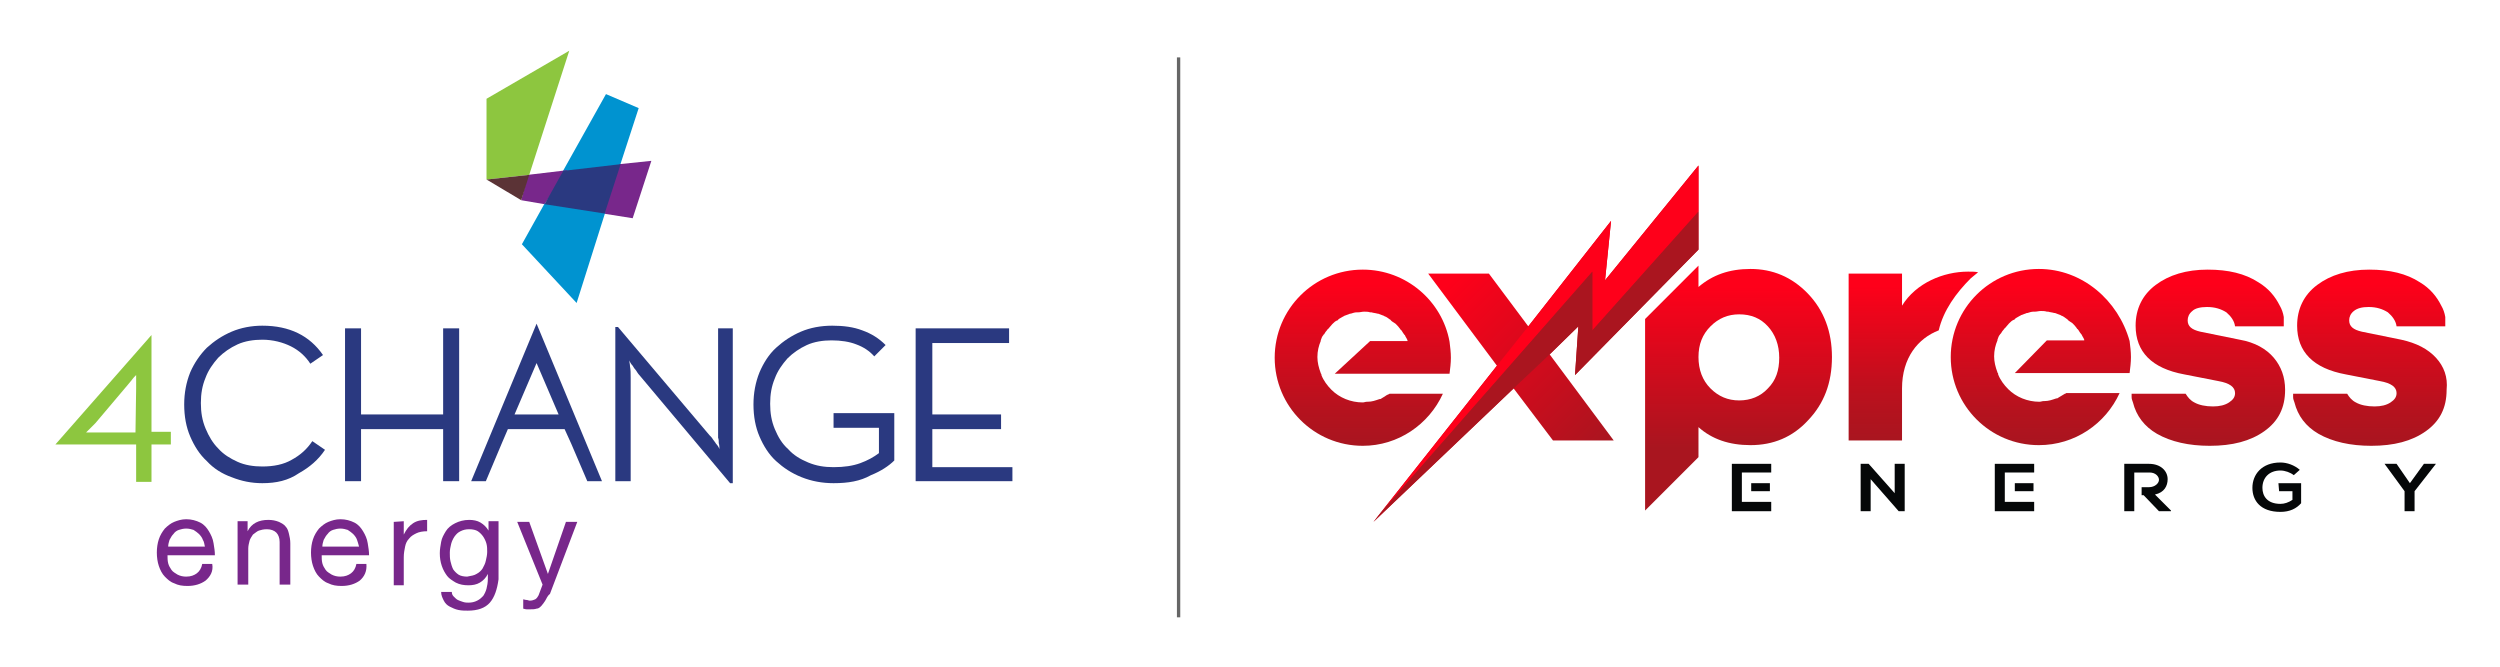 <?xml version="1.0" encoding="utf-8"?>
<!-- Generator: Adobe Illustrator 26.0.1, SVG Export Plug-In . SVG Version: 6.00 Build 0)  -->
<svg version="1.1" id="_x32__copy" xmlns="http://www.w3.org/2000/svg" xmlns:xlink="http://www.w3.org/1999/xlink" x="0px" y="0px"
	 width="374.6px" height="100px" viewBox="0 0 374.6 100" style="enable-background:new 0 0 374.6 100;" xml:space="preserve">
<style type="text/css">
	.st0{fill:#0093D0;}
	.st1{fill:#78278B;}
	.st2{fill:#2A3980;}
	.st3{fill:#8DC63F;}
	.st4{fill:#5B3336;}
	.st5{fill:#050708;}
	.st6{fill:url(#SVGID_1_);}
	.st7{fill:url(#SVGID_00000027562602828436443580000011929586931660453522_);}
	.st8{fill:url(#SVGID_00000125579086437247463480000001844181174115433620_);}
	.st9{fill:url(#SVGID_00000070808883167527286670000004469857069308375183_);}
	.st10{fill:url(#SVGID_00000045615305242796395840000001626061342180016789_);}
	.st11{fill:url(#SVGID_00000062186814865415418530000001300118047126502301_);}
	.st12{fill:url(#SVGID_00000101085019742968904490000000526221893587077273_);}
	.st13{fill:#FE001A;}
	.st14{fill:#AA151F;}
	.st15{fill:none;stroke:#666666;stroke-width:0.5;stroke-miterlimit:10;}
</style>
<g>
	<g>
		<polygon class="st0" points="95.7,16.2 90.8,14.1 84.2,25.9 92.9,24.8 		"/>
	</g>
</g>
<g>
	<g>
		<polygon class="st1" points="79.1,26.2 78.1,30 81.6,30.6 85,25.5 		"/>
	</g>
</g>
<g>
	<g>
		<polygon class="st1" points="97.6,24.1 92.8,24.6 90.4,32 94.8,32.7 		"/>
	</g>
</g>
<g>
	<g>
		<g>
			<path class="st2" d="M39.3,72.4c-1.6,0-3.1-0.3-4.6-0.9C33.3,71,32,70.2,31,69.1c-1.1-1-1.9-2.3-2.5-3.7c-0.6-1.4-0.9-3-0.9-4.8
				c0-1.7,0.3-3.3,0.9-4.8c0.6-1.4,1.5-2.7,2.5-3.7c1.1-1,2.3-1.8,3.7-2.4c1.4-0.6,3-0.9,4.6-0.9c4.1,0,7.1,1.5,9.1,4.4l-1.9,1.3
				c-0.7-1.1-1.7-2-2.9-2.6s-2.7-1-4.3-1c-1.3,0-2.6,0.2-3.7,0.7c-1.1,0.5-2.1,1.2-2.9,2c-0.8,0.9-1.5,1.9-1.9,3
				c-0.5,1.2-0.7,2.4-0.7,3.8c0,1.4,0.2,2.6,0.7,3.8c0.5,1.2,1.1,2.2,1.9,3c0.8,0.9,1.8,1.5,2.9,2c1.1,0.5,2.4,0.7,3.7,0.7
				c1.7,0,3.2-0.3,4.4-1c1.3-0.7,2.3-1.6,3.1-2.8l1.9,1.3c-1,1.5-2.3,2.6-3.9,3.5C43.2,72,41.4,72.4,39.3,72.4"/>
			<polygon class="st2" points="51.7,49.2 54.1,49.2 54.1,62.1 66.4,62.1 66.4,49.2 68.8,49.2 68.8,72.1 66.4,72.1 66.4,64.3 
				54.1,64.3 54.1,72.1 51.7,72.1 			"/>
			<path class="st2" d="M95.8,56.2c-0.2-0.2-0.3-0.4-0.5-0.7c-0.2-0.2-0.4-0.5-0.5-0.7c-0.2-0.2-0.4-0.5-0.5-0.8
				c0,0.3,0.1,0.6,0.1,0.9c0.1,0.5,0.1,1.1,0.1,1.7v15.5h-2.3V49h0.4l13.7,16.2c0.2,0.2,0.4,0.4,0.5,0.6c0.2,0.3,0.4,0.5,0.5,0.7
				c0.2,0.2,0.4,0.5,0.5,0.8c0-0.3,0-0.6-0.1-0.9c0-0.3,0-0.6-0.1-0.8c0-0.3,0-0.6,0-0.8V49.2h2.2v23.2h-0.4L95.8,56.2z"/>
			<path class="st2" d="M124.9,72.4c-1.7,0-3.3-0.3-4.8-0.9s-2.7-1.4-3.8-2.4c-1.1-1-1.9-2.3-2.5-3.7c-0.6-1.4-0.9-3-0.9-4.8
				c0-1.7,0.3-3.3,0.9-4.8c0.6-1.4,1.4-2.7,2.5-3.7s2.3-1.8,3.7-2.4c1.4-0.6,3-0.9,4.7-0.9s3.2,0.2,4.5,0.7c1.4,0.5,2.5,1.2,3.5,2.2
				l-1.7,1.7c-0.7-0.8-1.6-1.4-2.7-1.8c-1-0.4-2.3-0.6-3.7-0.6c-1.3,0-2.6,0.2-3.7,0.7s-2.1,1.2-2.9,2c-0.8,0.9-1.5,1.9-1.9,3
				c-0.5,1.2-0.7,2.4-0.7,3.8c0,1.4,0.2,2.6,0.7,3.8c0.5,1.2,1.1,2.2,2,3c0.8,0.9,1.8,1.5,3,2s2.4,0.7,3.8,0.7c1.6,0,2.9-0.2,4-0.6
				c1.1-0.4,2-0.9,2.8-1.5v-3.8h-6.8v-2.2h9.1V69c-0.8,0.8-2,1.6-3.5,2.2C128.9,72.1,127.1,72.4,124.9,72.4"/>
			<polygon class="st2" points="137.2,49.2 151.2,49.2 151.2,51.4 139.7,51.4 139.7,62.1 150,62.1 150,64.3 139.7,64.3 139.7,70 
				151.7,70 151.7,72.1 137.2,72.1 			"/>
			<path class="st2" d="M80.4,48.5l-9.8,23.6h2.2l2.4-5.7l0.9-2.1h8.5l1,2.2l2.4,5.6h2.2L80.4,48.5z M80.4,54.4l3.3,7.7h-6.6
				L80.4,54.4z"/>
		</g>
	</g>
</g>
<g>
	<g>
		<path class="st3" d="M25.6,64.7v1.9h-2.9v5.6h-2.3v-5.6H10.1H8.3l14.4-16.4v0.6v13.9H25.6L25.6,64.7z M20.4,58.2
			c0-0.2,0-0.5,0-0.7c0-0.3,0-0.5,0-0.8s0-0.5,0-0.5s-0.1,0.1-0.3,0.3c-0.2,0.2-0.3,0.4-0.4,0.5c-0.2,0.2-0.3,0.4-0.5,0.6l-4.9,5.8
			c-0.4,0.4-0.7,0.7-1.1,1.1c-0.1,0.1-0.3,0.3-0.3,0.3s0.3,0,0.4,0H14h0.7h5.6L20.4,58.2L20.4,58.2L20.4,58.2z"/>
	</g>
</g>
<g>
	<g>
		<polygon class="st3" points="85.3,7.6 72.9,14.8 72.9,26.9 79.3,26.2 		"/>
	</g>
</g>
<g>
	<g>
		<polygon class="st0" points="78.2,36.6 86.4,45.4 90.7,31.8 81.6,30.5 		"/>
	</g>
</g>
<g>
	<g>
		<polygon class="st4" points="72.9,26.9 78.1,30 79.3,26.2 		"/>
	</g>
</g>
<g>
	<g>
		<polygon class="st2" points="84.4,25.6 81.6,30.6 90.6,32 93,24.6 		"/>
	</g>
</g>
<g>
	<g>
		<g>
			<path class="st1" d="M30.8,87c-0.7,0.5-1.6,0.8-2.7,0.8c-0.8,0-1.4-0.1-2-0.4c-0.6-0.2-1-0.6-1.4-1s-0.7-1-0.9-1.6
				c-0.2-0.6-0.3-1.3-0.3-2s0.1-1.4,0.3-2c0.2-0.6,0.5-1.1,0.9-1.6c0.4-0.4,0.9-0.8,1.4-1s1.1-0.4,1.8-0.4c0.8,0,1.5,0.2,2.1,0.5
				s1,0.8,1.3,1.3s0.6,1.1,0.7,1.8c0.1,0.6,0.2,1.2,0.2,1.8h-7.1c0,0.4,0,0.8,0.1,1.2c0.1,0.4,0.3,0.7,0.5,1s0.6,0.5,0.9,0.7
				c0.4,0.2,0.8,0.3,1.3,0.3c0.7,0,1.2-0.2,1.6-0.5s0.7-0.8,0.8-1.4h1.5C32,85.6,31.5,86.4,30.8,87 M30.4,80.9
				c-0.1-0.3-0.3-0.6-0.6-0.9c-0.2-0.2-0.5-0.4-0.8-0.6c-0.3-0.1-0.7-0.2-1.1-0.2s-0.8,0.1-1.1,0.2c-0.3,0.1-0.6,0.3-0.8,0.6
				c-0.2,0.2-0.4,0.5-0.6,0.9c-0.1,0.3-0.2,0.7-0.2,1h5.5C30.6,81.5,30.6,81.2,30.4,80.9"/>
			<path class="st1" d="M37.1,78.1v1.5l0,0c0.6-1.2,1.7-1.7,3.1-1.7c0.6,0,1.1,0.1,1.6,0.3c0.4,0.2,0.8,0.4,1,0.7
				c0.3,0.3,0.4,0.7,0.5,1.1s0.2,0.9,0.2,1.4v6.2h-1.6v-6.4c0-0.6-0.2-1.1-0.5-1.4s-0.8-0.5-1.4-0.5c-0.5,0-0.9,0.1-1.2,0.2
				s-0.6,0.4-0.9,0.6c-0.2,0.3-0.4,0.6-0.5,0.9c-0.1,0.4-0.2,0.8-0.2,1.2v5.4h-1.6v-9.5L37.1,78.1L37.1,78.1z"/>
			<path class="st1" d="M53.9,87c-0.7,0.5-1.6,0.8-2.7,0.8c-0.8,0-1.4-0.1-2-0.4c-0.6-0.2-1-0.6-1.4-1s-0.7-1-0.9-1.6
				s-0.3-1.3-0.3-2s0.1-1.4,0.3-2s0.5-1.1,0.9-1.6c0.4-0.4,0.9-0.8,1.4-1s1.1-0.4,1.8-0.4c0.8,0,1.5,0.2,2.1,0.5s1,0.8,1.3,1.3
				s0.6,1.1,0.7,1.8c0.1,0.6,0.2,1.2,0.2,1.8h-7.1c0,0.4,0,0.8,0.1,1.2c0.1,0.4,0.3,0.7,0.5,1s0.6,0.5,0.9,0.7
				c0.4,0.2,0.8,0.3,1.3,0.3c0.7,0,1.2-0.2,1.6-0.5c0.4-0.3,0.7-0.8,0.8-1.4h1.5C55,85.6,54.6,86.4,53.9,87 M53.5,80.9
				c-0.1-0.3-0.3-0.6-0.6-0.9c-0.2-0.2-0.5-0.4-0.8-0.6c-0.3-0.1-0.7-0.2-1.1-0.2c-0.4,0-0.8,0.1-1.1,0.2s-0.6,0.3-0.8,0.6
				c-0.2,0.2-0.4,0.5-0.6,0.9c-0.1,0.3-0.2,0.7-0.2,1h5.5C53.7,81.5,53.6,81.2,53.5,80.9"/>
			<path class="st1" d="M60.5,78.1v2l0,0c0.4-0.8,0.8-1.3,1.4-1.7c0.6-0.4,1.3-0.5,2.1-0.5v1.7c-0.6,0-1.2,0.1-1.6,0.3
				c-0.4,0.2-0.8,0.4-1.1,0.8c-0.3,0.3-0.5,0.7-0.6,1.2s-0.2,1-0.2,1.6v4.2H59v-9.5L60.5,78.1L60.5,78.1z"/>
			<path class="st1" d="M73.4,90.3c-0.7,0.8-1.8,1.2-3.3,1.2c-0.4,0-0.9,0-1.4-0.1s-0.9-0.3-1.3-0.5s-0.7-0.5-0.9-0.9
				c-0.2-0.4-0.4-0.8-0.4-1.3h1.6c0,0.3,0.1,0.5,0.3,0.7c0.2,0.2,0.4,0.4,0.6,0.5s0.5,0.2,0.8,0.3c0.3,0.1,0.6,0.1,0.8,0.1
				c0.5,0,0.9-0.1,1.3-0.3c0.4-0.2,0.6-0.4,0.9-0.7c0.2-0.3,0.4-0.7,0.5-1.1s0.2-0.9,0.2-1.5V86l0,0c-0.3,0.6-0.7,1-1.2,1.3
				s-1.1,0.4-1.7,0.4c-0.7,0-1.3-0.1-1.9-0.4c-0.5-0.3-1-0.6-1.3-1s-0.6-0.9-0.8-1.5c-0.2-0.6-0.3-1.2-0.3-1.9
				c0-0.6,0.1-1.1,0.2-1.7s0.4-1.1,0.7-1.6c0.3-0.5,0.8-0.9,1.4-1.2c0.6-0.3,1.3-0.5,2.1-0.5c0.6,0,1.2,0.1,1.7,0.4s0.9,0.7,1.2,1.2
				l0,0v-1.4h1.5v8.7C74.5,88.3,74.1,89.5,73.4,90.3 M71.4,86c0.4-0.2,0.7-0.5,0.9-0.8c0.2-0.4,0.4-0.7,0.5-1.2
				c0.1-0.4,0.2-0.9,0.2-1.3s0-0.8-0.1-1.2c-0.1-0.4-0.3-0.8-0.5-1.1c-0.2-0.3-0.5-0.6-0.8-0.8c-0.3-0.2-0.8-0.3-1.3-0.3
				s-0.9,0.1-1.3,0.3c-0.4,0.2-0.6,0.4-0.9,0.8c-0.2,0.3-0.4,0.7-0.5,1.1s-0.2,0.9-0.2,1.3s0,0.9,0.1,1.3s0.2,0.8,0.4,1.2
				c0.2,0.3,0.5,0.6,0.8,0.8c0.3,0.2,0.8,0.3,1.3,0.3C70.6,86.3,71.1,86.2,71.4,86"/>
			<path class="st1" d="M81.7,90c-0.2,0.3-0.4,0.6-0.6,0.8c-0.2,0.2-0.4,0.4-0.7,0.4c-0.3,0.1-0.6,0.1-0.9,0.1c-0.2,0-0.4,0-0.6,0
				s-0.4-0.1-0.5-0.1v-1.4c0.1,0,0.3,0.1,0.5,0.1s0.3,0.1,0.5,0.1c0.3,0,0.6-0.1,0.8-0.2c0.2-0.1,0.4-0.4,0.5-0.6l0.6-1.6l-3.8-9.4
				h1.8l2.8,7.8l0,0l2.7-7.8h1.7L82.4,89C82,89.3,81.9,89.7,81.7,90"/>
		</g>
	</g>
</g>
<g>
	<polygon class="st5" points="259.5,76.6 265.4,76.6 265.4,75.2 261,75.2 261,74.9 261,73.6 261,72.4 261,71.4 261,70.8 265.4,70.8 
		265.4,69.5 259.5,69.5 	"/>
	<rect x="262.4" y="72.4" class="st5" width="2.8" height="1.2"/>
	<polygon class="st5" points="298.9,76.6 304.8,76.6 304.8,75.2 300.4,75.2 300.4,74.9 300.4,73.6 300.4,72.4 300.4,71.4 
		300.4,70.8 304.8,70.8 304.8,69.5 298.9,69.5 	"/>
	<rect x="301.9" y="72.4" class="st5" width="2.8" height="1.2"/>
	<polygon class="st5" points="283.9,73.9 280,69.5 278.8,69.5 278.8,76.6 280.3,76.6 280.3,71.8 284.5,76.6 284.5,76.6 285.4,76.6 
		285.4,69.5 283.9,69.5 	"/>
	<g>
		<path class="st5" d="M324.8,71.8c0-1.2-1-2.3-2.8-2.3c-1.2,0-2.5,0-3.7,0v7.1h1.5v-1.4v-0.9V73v-0.7v-1.5h2.3
			c0.9,0,1.4,0.6,1.4,1.1S322.9,73,322,73h-1.1v1.2h0.3l2.3,2.4h1.8v-0.1l-2.4-2.4C324.3,73.8,324.8,72.8,324.8,71.8"/>
		<path class="st5" d="M341.5,73.6h2v1.3c-0.6,0.4-1.2,0.6-1.8,0.6c-2,0-2.7-1.2-2.7-2.4c0-1.5,1-2.6,2.7-2.6c0.7,0,1.5,0.3,2,0.7
			l0.9-0.8c-0.8-0.7-1.9-1.1-2.9-1.1c-2.8,0-4.2,1.8-4.2,3.8c0,1.9,1.2,3.6,4.2,3.6c1.4,0,2.4-0.5,3.1-1.3v-3h-3.4L341.5,73.6
			L341.5,73.6z"/>
		<polygon class="st5" points="363.2,69.5 361.1,72.4 359.1,69.5 357.3,69.5 357.3,69.5 360.3,73.6 360.3,76.6 361.8,76.6 
			361.8,73.6 365,69.5 365,69.5 		"/>
		
			<linearGradient id="SVGID_1_" gradientUnits="userSpaceOnUse" x1="260.494" y1="62.132" x2="260.494" y2="25.441" gradientTransform="matrix(1 0 0 -1 0 102)">
			<stop  offset="8.610000e-02" style="stop-color:#FE001A"/>
			<stop  offset="0.386" style="stop-color:#D50A1C"/>
			<stop  offset="0.743" style="stop-color:#A9151F"/>
		</linearGradient>
		<path class="st6" d="M262.3,40.3c-3.2,0-5.7,0.9-7.8,2.7v-3.2l-8,8v28.7l8-8V64c2,1.8,4.6,2.7,7.8,2.7c3.4,0,6.3-1.2,8.6-3.7
			c2.4-2.5,3.6-5.6,3.6-9.5c0-3.8-1.2-7-3.6-9.5C268.5,41.5,265.6,40.3,262.3,40.3 M264.9,58.2c-1.1,1.2-2.6,1.8-4.3,1.8
			c-1.7,0-3.1-0.6-4.3-1.8c-1.2-1.2-1.8-2.8-1.8-4.7c0-1.9,0.6-3.4,1.8-4.6s2.6-1.8,4.3-1.8c1.8,0,3.2,0.6,4.3,1.8s1.7,2.8,1.7,4.7
			C266.6,55.5,266.1,57,264.9,58.2"/>
		
			<linearGradient id="SVGID_00000072240808606923167330000003352163560225059483_" gradientUnits="userSpaceOnUse" x1="286.734" y1="61.302" x2="286.734" y2="35.968" gradientTransform="matrix(1 0 0 -1 0 102)">
			<stop  offset="8.610000e-02" style="stop-color:#FE001A"/>
			<stop  offset="0.148" style="stop-color:#F7021A"/>
			<stop  offset="0.652" style="stop-color:#C10F1D"/>
			<stop  offset="0.788" style="stop-color:#B6121E"/>
			<stop  offset="0.802" style="stop-color:#B5121E"/>
			<stop  offset="0.995" style="stop-color:#A9151F"/>
		</linearGradient>
		<path style="fill:url(#SVGID_00000072240808606923167330000003352163560225059483_);" d="M296.4,40.8c-0.4-0.1-0.9-0.1-1.5-0.1
			c-3.7,0-7.8,1.7-9.9,5.1V41h-8v25h8v-7.8c0-4.6,2.4-7.5,5.5-8.7c0.7-3,2.6-5.6,4.8-7.8C295.7,41.4,296,41.1,296.4,40.8"/>
		
			<linearGradient id="SVGID_00000044138893332666726590000003956811971232748692_" gradientUnits="userSpaceOnUse" x1="330.983" y1="61.701" x2="330.983" y2="35.22" gradientTransform="matrix(1 0 0 -1 0 102)">
			<stop  offset="8.610000e-02" style="stop-color:#FE001A"/>
			<stop  offset="0.461" style="stop-color:#D50A1C"/>
			<stop  offset="0.805" style="stop-color:#B5121E"/>
			<stop  offset="0.995" style="stop-color:#A9151F"/>
		</linearGradient>
		<path style="fill:url(#SVGID_00000044138893332666726590000003956811971232748692_);" d="M335.6,50.9l-5.9-1.2
			c-1.3-0.3-1.9-0.8-1.9-1.7c0-0.5,0.2-1,0.7-1.4c0.4-0.4,1.2-0.6,2.2-0.6c1.2,0,2.1,0.3,2.9,0.8c0.7,0.6,1.2,1.3,1.3,2.1h7.3v-1.4
			c-0.1-0.6-0.3-1.2-0.6-1.7c-0.7-1.4-1.7-2.6-3.2-3.5c-2-1.3-4.5-1.9-7.6-1.9c-3.2,0-5.8,0.8-7.8,2.3c-2,1.5-3,3.6-3,6.1
			c0,3.9,2.4,6.4,7.3,7.3l5.1,1c1.7,0.3,2.5,0.9,2.5,1.8c0,0.6-0.3,1-0.9,1.4c-0.6,0.4-1.4,0.6-2.4,0.6c-1.1,0-2.1-0.2-2.8-0.6
			c-0.6-0.3-1-0.8-1.3-1.3h-5.4h-2.7v0.5c0,0.3,0.1,0.5,0.2,0.8c0.5,2,1.7,3.6,3.6,4.7c2.1,1.2,4.8,1.8,7.9,1.8
			c3.4,0,6.1-0.7,8.2-2.2c2.1-1.5,3.1-3.5,3.1-6.2c0-1.9-0.6-3.5-1.7-4.8C339.6,52.3,337.9,51.3,335.6,50.9"/>
		
			<linearGradient id="SVGID_00000059297369334310474220000014671036160864743301_" gradientUnits="userSpaceOnUse" x1="355.207" y1="61.702" x2="355.207" y2="35.221" gradientTransform="matrix(1 0 0 -1 0 102)">
			<stop  offset="8.610000e-02" style="stop-color:#FE001A"/>
			<stop  offset="0.461" style="stop-color:#D50A1C"/>
			<stop  offset="0.805" style="stop-color:#B5121E"/>
			<stop  offset="0.995" style="stop-color:#A9151F"/>
		</linearGradient>
		<path style="fill:url(#SVGID_00000059297369334310474220000014671036160864743301_);" d="M365,53.6c-1.2-1.3-2.9-2.2-5.2-2.7
			l-5.9-1.2c-1.3-0.3-1.9-0.8-1.9-1.7c0-0.5,0.2-1,0.7-1.4s1.2-0.6,2.2-0.6c1.2,0,2.1,0.3,2.9,0.8c0.7,0.6,1.2,1.3,1.3,2.1h7.3v-1.4
			c-0.1-0.6-0.3-1.2-0.6-1.7c-0.7-1.4-1.7-2.6-3.2-3.5c-2-1.3-4.5-1.9-7.6-1.9c-3.2,0-5.8,0.8-7.8,2.3c-2,1.5-3,3.6-3,6.1
			c0,3.9,2.4,6.4,7.3,7.3l5.1,1c1.7,0.3,2.5,0.9,2.5,1.8c0,0.6-0.3,1-0.9,1.4c-0.6,0.4-1.4,0.6-2.4,0.6c-1.1,0-2.1-0.2-2.8-0.6
			c-0.6-0.3-1-0.8-1.3-1.3h-5.4h-2.7v0.5c0,0.3,0.1,0.5,0.2,0.8c0.5,2,1.7,3.6,3.6,4.7c2.1,1.2,4.8,1.8,7.9,1.8
			c3.4,0,6.1-0.7,8.2-2.2c2.1-1.5,3.1-3.5,3.1-6.2C366.8,56.5,366.2,54.9,365,53.6"/>
		
			<linearGradient id="SVGID_00000029754407760879634670000012113702619538094982_" gradientUnits="userSpaceOnUse" x1="204.133" y1="61.699" x2="204.133" y2="35.219" gradientTransform="matrix(1 0 0 -1 0 102)">
			<stop  offset="8.610000e-02" style="stop-color:#FE001A"/>
			<stop  offset="0.461" style="stop-color:#D50A1C"/>
			<stop  offset="0.805" style="stop-color:#B5121E"/>
			<stop  offset="0.995" style="stop-color:#A9151F"/>
		</linearGradient>
		<path style="fill:url(#SVGID_00000029754407760879634670000012113702619538094982_);" d="M216.2,59h-8c0,0-0.1,0.1-0.2,0.1
			c-0.2,0.1-0.4,0.2-0.5,0.3c-0.2,0.1-0.3,0.2-0.5,0.3c-0.1,0.1-0.2,0.1-0.3,0.1c-0.6,0.2-1.1,0.4-1.8,0.4c0,0-0.1,0-0.1,0
			c-0.2,0-0.4,0.1-0.6,0.1c-1.8,0-3.5-0.7-4.7-1.9c-0.6-0.6-1.2-1.4-1.5-2.2c0,0,0,0,0-0.1c0-0.1-0.1-0.1-0.1-0.2h0
			c-0.3-0.8-0.5-1.6-0.5-2.4c0-0.9,0.2-1.7,0.5-2.4h0c0,0,0,0,0-0.1c0.1-0.3,0.2-0.6,0.4-0.8c0,0,0-0.1,0.1-0.1
			c0.1-0.2,0.3-0.5,0.5-0.7c0,0,0-0.1,0.1-0.1c0.2-0.2,0.4-0.5,0.6-0.7c0,0,0.1-0.1,0.1-0.1c0.2-0.2,0.4-0.4,0.7-0.5
			c0,0,0.1,0,0.1-0.1c0.2-0.2,0.5-0.3,0.8-0.5c0.1,0,0.1-0.1,0.2-0.1c0.3-0.1,0.5-0.2,0.8-0.3c0,0,0.1,0,0.1,0
			c0.3-0.1,0.6-0.2,0.9-0.2c0.1,0,0.1,0,0.2,0c0.3,0,0.6-0.1,0.9-0.1c0.3,0,0.6,0,0.9,0.1c0.1,0,0.1,0,0.2,0
			c0.3,0.1,0.6,0.1,0.9,0.2c0,0,0,0,0.1,0c0.3,0.1,0.5,0.2,0.8,0.3c0.1,0,0.1,0.1,0.2,0.1c0.3,0.1,0.5,0.3,0.8,0.5
			c0,0,0.1,0,0.1,0.1c0.2,0.2,0.4,0.3,0.7,0.5c0,0,0.1,0.1,0.1,0.1c0.2,0.2,0.4,0.4,0.6,0.7c0,0,0,0.1,0.1,0.1
			c0.2,0.2,0.3,0.5,0.5,0.7c0,0,0,0.1,0.1,0.1c0.1,0.3,0.3,0.5,0.4,0.8c0,0,0,0,0,0.1h0h-5.6L200,56v0h10.5h0h6.7
			c0.1-0.8,0.2-1.6,0.2-2.4c0-0.8-0.1-1.6-0.2-2.4c-1.1-6.1-6.5-10.8-13-10.8c-7.3,0-13.2,5.9-13.2,13.2s5.9,13.2,13.2,13.2
			C209.5,66.8,214.1,63.6,216.2,59"/>
		
			<linearGradient id="SVGID_00000113320435783001795810000016822686427549369786_" gradientUnits="userSpaceOnUse" x1="305.536" y1="61.7" x2="305.536" y2="35.22" gradientTransform="matrix(1 0 0 -1 0 102)">
			<stop  offset="8.610000e-02" style="stop-color:#FE001A"/>
			<stop  offset="0.461" style="stop-color:#D50A1C"/>
			<stop  offset="0.805" style="stop-color:#B5121E"/>
			<stop  offset="0.995" style="stop-color:#A9151F"/>
		</linearGradient>
		<path style="fill:url(#SVGID_00000113320435783001795810000016822686427549369786_);" d="M305.5,40.3c-7.3,0-13.2,5.9-13.2,13.2
			s5.9,13.2,13.2,13.2c5.4,0,10-3.2,12.1-7.8h-8c0,0-0.1,0.1-0.2,0.1c-0.2,0.1-0.3,0.2-0.5,0.3c-0.2,0.1-0.3,0.2-0.5,0.3
			c-0.1,0.1-0.2,0.1-0.3,0.1c-0.6,0.2-1.1,0.4-1.8,0.4c0,0-0.1,0-0.1,0c-0.2,0-0.4,0.1-0.6,0.1c-1.8,0-3.5-0.7-4.7-1.9
			c-0.6-0.6-1.2-1.4-1.5-2.2c0,0,0,0,0-0.1c0-0.1-0.1-0.1-0.1-0.2h0c-0.3-0.8-0.5-1.6-0.5-2.4c0-0.9,0.2-1.7,0.5-2.4h0
			c0,0,0,0,0-0.1c0.1-0.3,0.2-0.6,0.4-0.8c0,0,0-0.1,0.1-0.1c0.1-0.2,0.3-0.5,0.5-0.7c0,0,0-0.1,0.1-0.1c0.2-0.2,0.4-0.5,0.6-0.7
			c0,0,0.1-0.1,0.1-0.1c0.2-0.2,0.4-0.4,0.7-0.5c0,0,0.1,0,0.1-0.1c0.2-0.2,0.5-0.3,0.8-0.5c0.1,0,0.1-0.1,0.2-0.1
			c0.3-0.1,0.5-0.2,0.8-0.3c0,0,0.1,0,0.1,0c0.3-0.1,0.6-0.2,0.9-0.2c0.1,0,0.1,0,0.2,0c0.3,0,0.6-0.1,0.9-0.1c0.3,0,0.6,0,0.9,0.1
			c0.1,0,0.1,0,0.2,0c0.3,0.1,0.6,0.1,0.9,0.2c0,0,0.1,0,0.1,0c0.3,0.1,0.5,0.2,0.8,0.3c0.1,0,0.1,0.1,0.2,0.1
			c0.3,0.1,0.5,0.3,0.8,0.5c0,0,0.1,0,0.1,0.1c0.2,0.2,0.4,0.3,0.7,0.5c0,0,0.1,0.1,0.1,0.1c0.2,0.2,0.4,0.4,0.6,0.7
			c0,0,0,0.1,0.1,0.1c0.2,0.2,0.3,0.5,0.5,0.7c0,0,0,0.1,0.1,0.1c0.1,0.3,0.3,0.5,0.4,0.8c0,0,0,0,0,0.1h0h-5.6l-4.8,4.9l0,0h10.5h0
			h6.7c0.1-0.8,0.2-1.6,0.2-2.4c0-0.8-0.1-1.6-0.2-2.4C317.4,45,312,40.3,305.5,40.3"/>
	</g>
	
		<linearGradient id="SVGID_00000011016709955373963040000011116410339463362689_" gradientUnits="userSpaceOnUse" x1="216.802" y1="63.836" x2="243.256" y2="37.382" gradientTransform="matrix(1 0 0 -1 0 102)">
		<stop  offset="8.610000e-02" style="stop-color:#FE001A"/>
		<stop  offset="0.995" style="stop-color:#A9151F"/>
	</linearGradient>
	<polygon style="fill:url(#SVGID_00000011016709955373963040000011116410339463362689_);" points="254.5,24.8 254.5,31.7 
		254.5,37.4 236,56.2 236.5,48.9 232.2,53.1 241.8,66 232.7,66 226.8,58.2 205.8,78.2 206.9,76.8 224.3,54.8 214,41 223.1,41 
		229,48.9 241.4,33.1 240.5,42 	"/>
	<g>
		<polygon class="st13" points="254.5,24.8 254.5,31.7 238.6,49.5 238.6,40.7 206.9,76.8 224.3,54.8 229,48.9 241.4,33.1 240.5,42 
					"/>
		<polygon class="st14" points="236,56.2 236.5,48.9 232.2,53.1 226.8,58.2 205.8,78.2 206.9,76.8 238.6,40.7 238.6,49.5 
			254.5,31.7 254.5,37.4 		"/>
	</g>
</g>
<line class="st15" x1="176.6" y1="8.6" x2="176.6" y2="92.5"/>
</svg>
